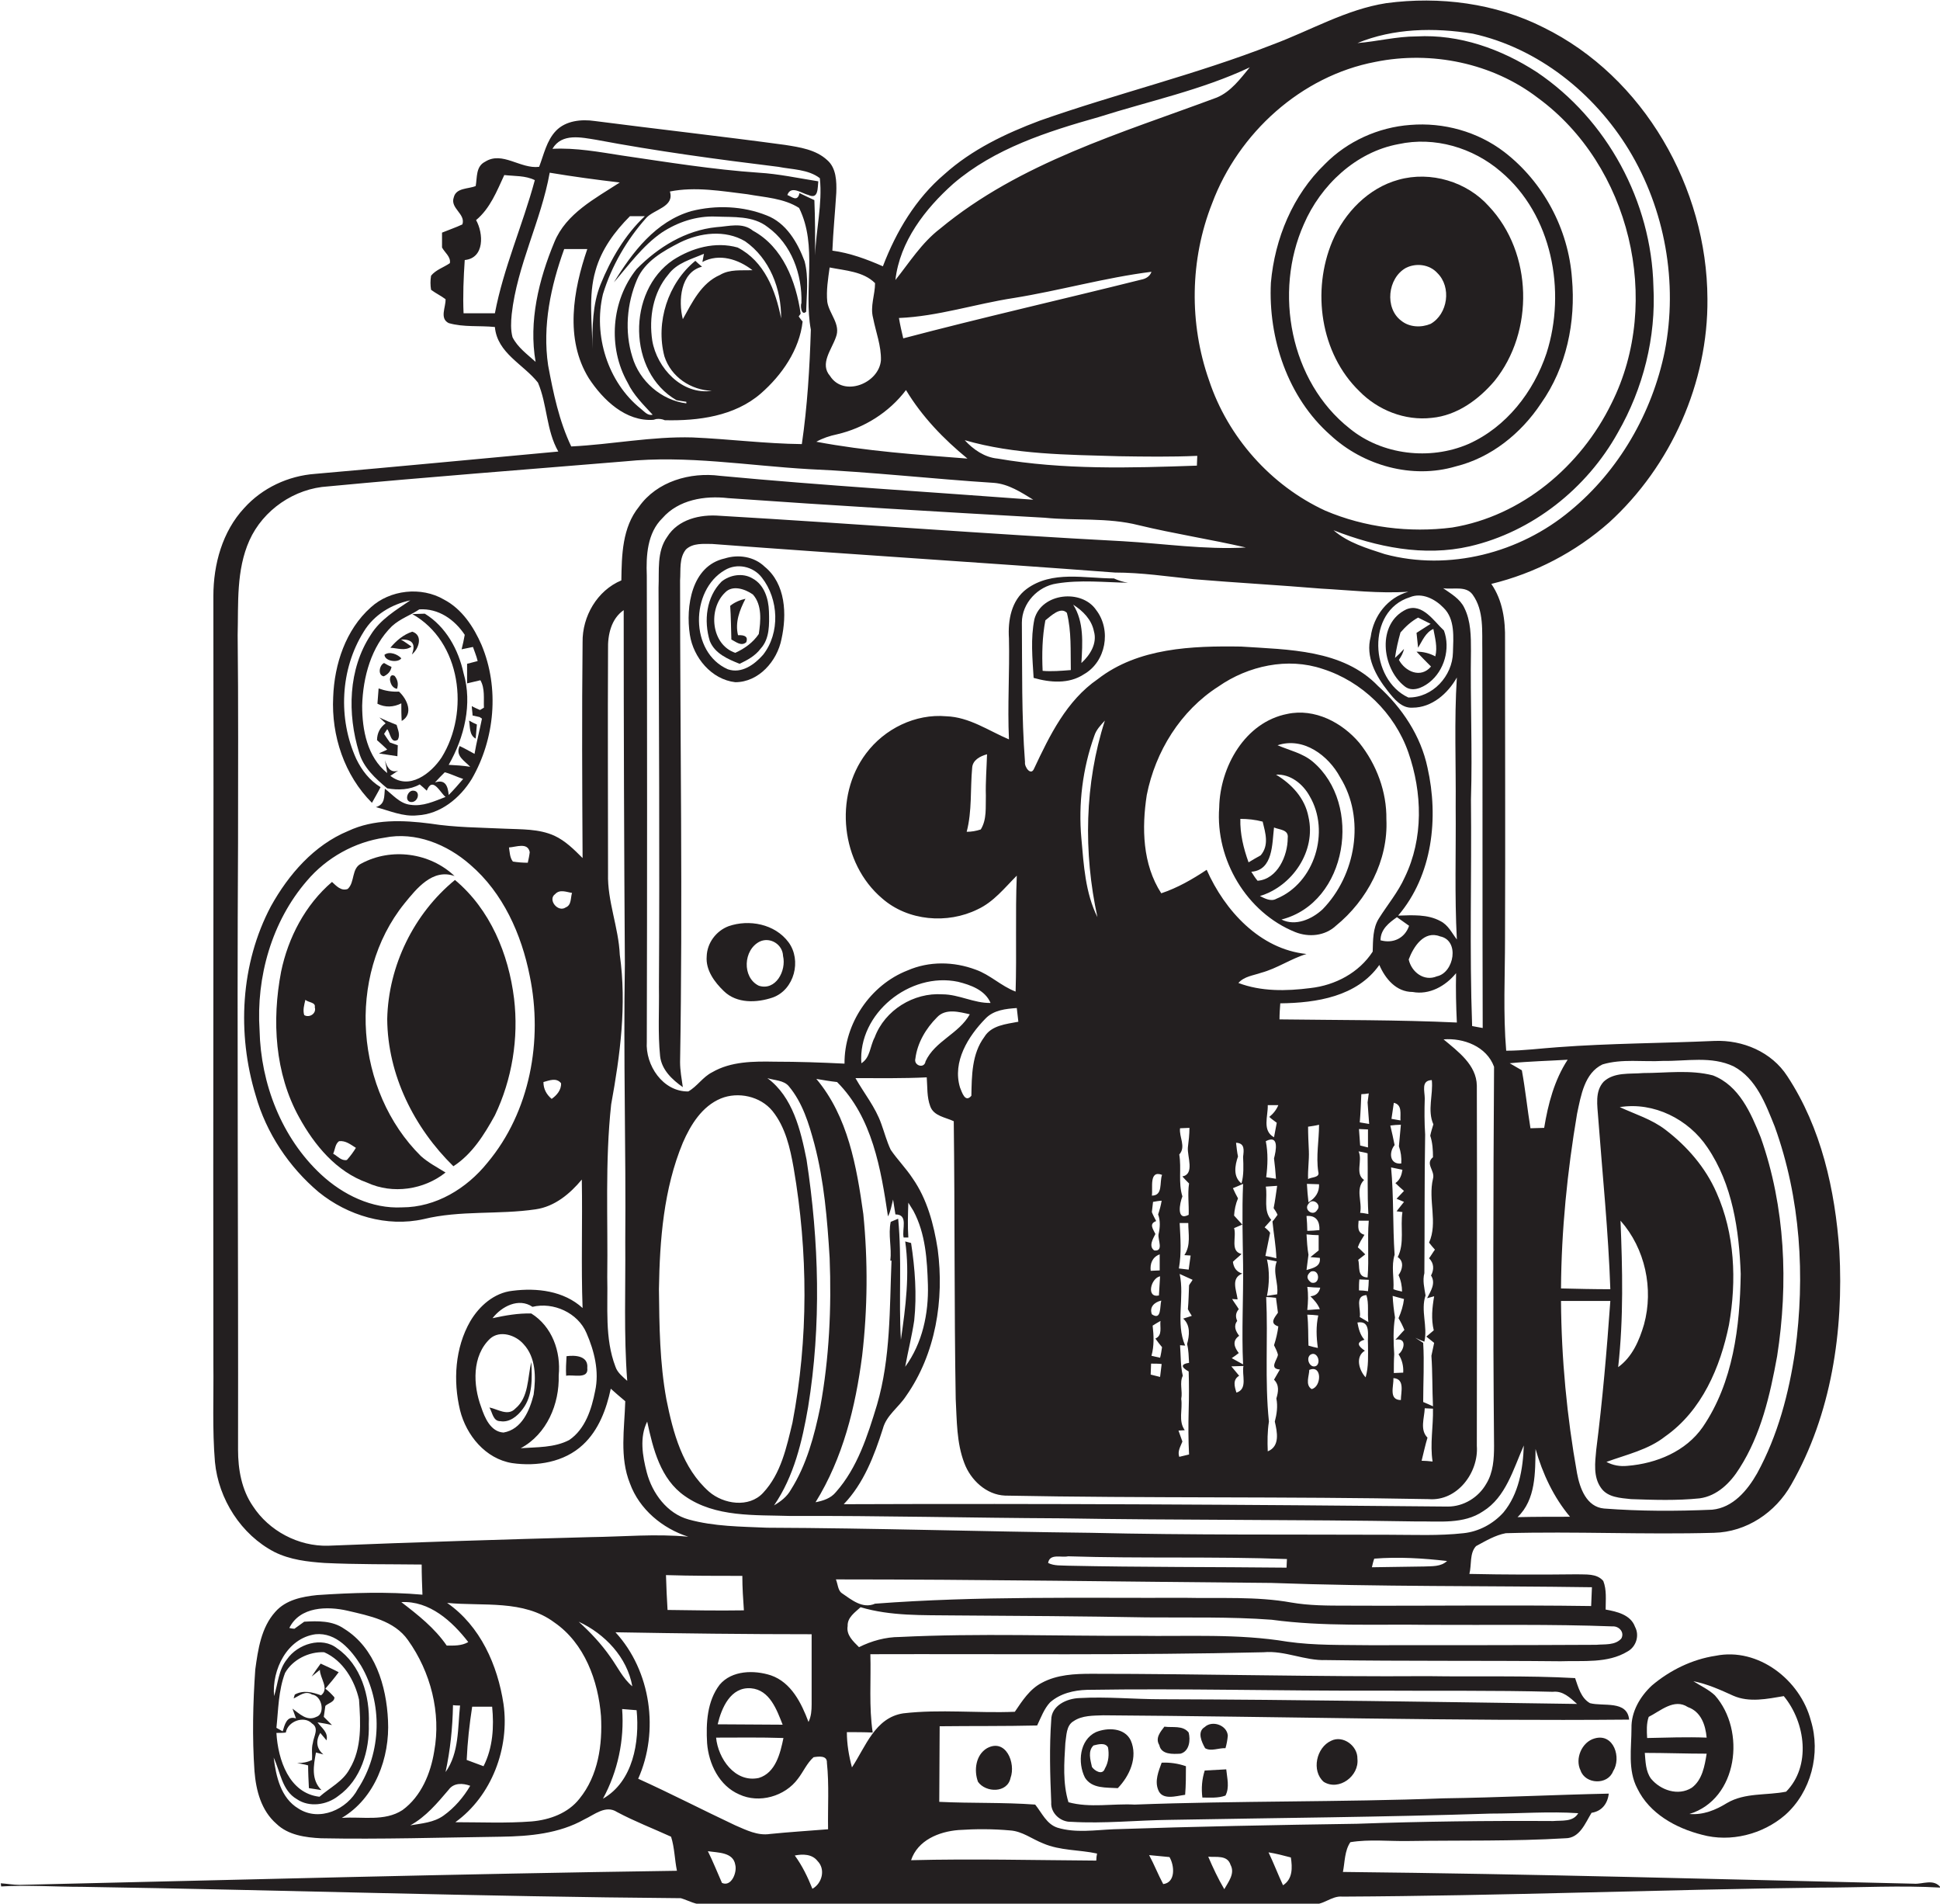 <?xml version="1.0" encoding="utf-8"?>
<!-- Generator: Adobe Illustrator 19.2.0, SVG Export Plug-In . SVG Version: 6.00 Build 0)  -->
<svg version="1.1" id="Layer_1" xmlns="http://www.w3.org/2000/svg" xmlns:xlink="http://www.w3.org/1999/xlink" x="0px" y="0px"
	 viewBox="0 0 495.5 486.1" style="enable-background:new 0 0 495.5 486.1;" xml:space="preserve">
<style type="text/css">
	.st0{fill:#231F20;}
</style>
<g>
	<path class="st0" d="M488.8,481c-48.6-1.1-97.2-2.5-145.8-3c0.5-2.5,0.4-5.4,1.9-7.6c4.9-0.8,9.9-0.2,14.9-0.3
		c13.3-0.2,26.7,0.1,40-0.7c3.7,0,5.1-3.9,6.7-6.5c2.6-0.4,4.1-2.3,4.4-4.9c-14,0.3-28,1-42.1,1.2c-26.3,1-52.7,0.6-79,1.6
		c-5.6-0.3-11.4,0.9-16.9-0.6c-1.5-4.9-1.1-10.1-0.8-15.1c0.3-1.9,0.2-4.5,2.1-5.6c2.2-1.5,5-1.4,7.6-1.5
		c44.8,0.3,89.5,1.5,134.3,1.1c-0.5-5-6.6-3.3-10-4.2c-2.3-1.3-3-4.1-3.8-6.4c-12.5-0.7-25.1-0.3-37.6-0.5
		c-28.6,0.2-57.3-0.6-85.9-0.6c-4.3,0-8.8,0.2-12.7,2.3c-3.1,1.6-5,4.6-6.9,7.4c-9.5,0.4-19-0.7-28.5,0.4
		c-7.2,1.1-9.6,8.5-13.1,13.8c-0.8-3-1.3-6-1.3-9c2.2,0,4.4,0,6.6,0.1c-1-6.6-0.4-13.4-0.6-20c33.5-0.1,66.9,0.3,100.4-0.5
		c5.5-0.5,10.5,2.2,16,2c20,0.3,39.9,0.1,59.9,0.3c5.7-0.2,12,0.6,17.1-2.5c2.2-1.2,3.1-4.1,1.9-6.3c-1.1-3.1-4.7-3.9-7.5-4.4
		c0-2.5,0.3-5-0.6-7.3c-1.7-2-4.5-1.6-6.8-1.7c-9.1,0.1-18.3,0.1-27.4-0.1c0.6-2.3,0-5.3,1.7-7.1c2.4-1.3,4.9-2.8,7.6-3.3
		c17.7-0.5,35.5,0.4,53.2-0.1c8.3-0.2,15.7-5.2,19.7-12.3c10.3-18,13.4-39.3,12.3-59.7c-1.1-15.5-4.6-31.4-13.3-44.6
		c-4-6.2-11.4-9.3-18.6-9c-13.4,0.6-26.7,0.6-40,1.6c-4.4,0.3-8.8,0.9-13.2,0.9c-0.8-9.5-0.3-19.1-0.3-28.6c0.1-25.5,0-50.9,0-76.4
		c0.1-4.9-0.6-10-3.5-14.2c11.1-2.7,21.5-8.1,30.1-15.7c15.8-14.4,25.3-35.7,25.1-57.1C436,48,419.9,19.6,394.2,7
		c-12.3-6.2-26.5-8-40.1-6.2c-10.3,1.6-19.4,7-29.1,10.6c-19.4,7.6-39.8,12.5-59.4,19.4c-8.8,3.3-17.4,7.4-24.4,13.7
		c-7.3,6.2-12.3,14.6-15.7,23.5c-4.1-1.8-8.4-3.4-12.9-4c0.2-4.9,0.7-9.9,1-14.8c0.1-2.9,0-6.3-2.3-8.3c-2.9-2.7-7-3.3-10.8-3.9
		c-16.2-2.2-32.4-4-48.6-6.1c-3.4-0.5-7.4-0.1-9.9,2.5c-2.4,2.5-3.1,6.1-4.3,9.2c-4.8,0.6-9.4-4.1-13.8-1.3c-2.4,1.2-2,4-2.4,6.2
		c-1.9,0.8-5,0.4-5.6,2.9c-1,2.8,3.1,4.2,2.2,6.9c-1.7,0.8-3.5,1.4-5.2,2.1c0,1.3,0,2.6,0,3.8c0.7,1.3,2.3,2.4,2,4
		c-1.6,1.1-3.6,1.7-4.8,3.2c-0.2,1.2-0.2,2.4,0,3.6c1.2,0.9,2.5,1.5,3.7,2.4c0.1,2-1.6,4.9,0.8,6.1c3.8,1.1,7.9,0.6,11.8,1
		c0.6,6.7,7.3,9.5,11,14.2c2.4,5.6,2.1,12.2,5.2,17.6c-20.7,1.9-41.4,3.9-62.1,5.7c-6.9,0.5-13.5,3.6-18.1,8.7
		c-5.6,6-7.9,14.4-7.9,22.5c0.1,65.3-0.1,130.7,0,196.1c0.1,8.3-0.3,16.7,0.4,25c0.9,9.5,6.7,18.6,15.2,23c4,2,8.5,2.5,12.8,2.8
		c8.3,0.4,16.5,0.3,24.8,0.4c0,2.6,0.1,5.1,0.2,7.7c-9-0.8-18-0.5-26.9,0.1c-3.8,0.4-8,1.2-10.7,4.3c-3.6,4-4.4,9.6-5.1,14.7
		c-0.6,8.6-0.8,17.3-0.2,26c0.4,4.9,1.7,10,5.6,13.4c3,2.9,7.4,3.5,11.4,3.7c15.3,0.3,30.7-0.2,46-0.4c7.3-0.1,14.8-0.8,21.2-4.4
		c2.6-1.2,5.5-3.8,8.4-1.9c4.5,2.4,9.2,4.2,13.8,6.3c0.9,2.8,0.9,5.8,1.5,8.7C116.9,478.5,61,480,5,481.3c-1.6,0-3.2-0.3-4.8-0.4
		c0,0.2,0.1,0.6,0.1,0.8c6.9-0.4,13.7,0.1,20.6,0.1c51,0.8,102,2.5,153,2.9c2,0.6,3.9,1.8,6.1,1.6c51.7-0.2,103.4,0.1,155-0.1
		c2.9,0.5,5-2.2,7.9-1.9c40.7-0.2,81.3-1.8,122-2.3c10.3,0,20.5-0.6,30.8,0C493.9,479.6,491,481.2,488.8,481z M411.9,415.3
		c1.6-0.1,3.1,1.5,2.2,3.1c-1.6,1.8-4.3,1.4-6.4,1.6c-19.3,0.1-38.6,0.1-57.9,0.1c-7-0.1-14,0.1-21-0.9c-12.6-2.1-25.4-1.3-38.1-1.5
		c-20.3,0.1-40.6-0.7-60.9,0.3c-3.6,0-7.2,1-10.4,2.6c-1.5-1.5-3.3-3.1-2.9-5.4c-0.1-2.2,1.9-3.5,3.3-4.8c7.7,2.3,15.9,2,24,2.1
		c16.3,0.1,32.7,0.2,49,0.5c10.7,0.1,21.3-0.2,32,0.6c13.3,1.8,26.7,1.1,40,1.3C380.5,415,396.2,414.7,411.9,415.3z M387.6,387.4
		c4.7-4.5,4.5-11.4,4.6-17.4c1.8,6.3,4.6,12.3,8.8,17.3C396.5,387.3,392,387.3,387.6,387.4z M409.3,271.8c5-1.5,10.3-0.6,15.5-0.9
		c6,0.1,12.3-1.3,18,1.4c5.8,3.1,8.2,9.7,10.5,15.4c6.6,18.3,7.8,38.2,5.2,57.3c-1.6,10.8-4.4,21.5-9.7,31.2
		c-2.5,4.4-6.2,8.8-11.5,9.3c-9.2,0.4-18.4,0.4-27.6-0.3c-4.5-0.4-6.2-5.2-6.9-9c-2.6-14.5-4-29.3-4.1-44c4.2,0,8.4,0,12.6,0
		c-0.9,12.7-2,25.4-3.6,38c-0.3,3.2-0.8,6.9,1.2,9.7c1.7,2.5,5,2.6,7.7,2.9c5.8,0.2,11.7,0.4,17.5-0.2c4.5-0.6,7.9-4,10.2-7.7
		c5.5-8.6,7.8-18.7,9.6-28.6c2.9-18.6,2.1-38.1-4.2-55.9c-2.5-6.2-5.5-13.2-12.2-15.8c-5.8-1.5-11.9-0.6-17.8-0.6
		c-3.4,0.3-7.4-0.3-10.1,2.2c-2.3,2.5-1.6,6.1-1.4,9.2c1.1,14.6,2.6,29.2,3.1,43.8c-4.2,0-8.4-0.1-12.6-0.2
		c0.1-14.9,1.6-29.8,4.1-44.6C403.8,279.7,404.7,274,409.3,271.8z M413.9,311.7c6.3,7.1,8.5,17.4,6,26.5c-1.2,4.1-3,8.3-6.6,10.9
		C414.7,336.6,414.4,324.1,413.9,311.7z M425.3,366.8c9.4-6.6,14.1-17.7,16.3-28.5c2-11.3,1.5-23.3-3.2-33.8
		c-2.8-6.4-7.5-11.8-13-16c-3.5-2.7-7.8-4-11.7-5.8c8.7-1.4,17.6,3.1,22.4,10.3c6.4,9.4,8.1,21.1,8.5,32.3
		c-0.2,13.4-1.9,27.7-9.7,39.1c-4.3,6.2-11.8,9.3-19.2,9.9c-1.9,0.2-3.7-0.1-5.4-1C415.5,371.4,421,370.2,425.3,366.8z M400.4,270.6
		c-3.4,5.2-5,11.3-6,17.4c-1.2,0-2.4,0.1-3.5,0.1c-0.8-4.9-1.3-9.9-2.2-14.8c-1-0.6-2.1-1.2-3.1-1.8
		C390.6,271,395.5,270.9,400.4,270.6z M389.2,369.1c-0.2,6-1.3,12.4-5.2,17.1c-2.6,2.9-6.3,4.9-10.2,5.3c-6.3,0.7-12.6,0.4-18.9,0.4
		c-25.4-0.1-50.9,0.1-76.3-0.5c-27.6-0.3-55.1-1.2-82.7-1.3c-6.7-0.3-13.5-0.3-20-2.1c-5.5-1.5-9.3-6.7-10.7-12
		c-1.1-4.2-1.9-9,0.1-13c1.5,7,3.4,14.7,9.6,19c7.8,5.5,17.9,4.8,27,5.1c23-0.1,46,0.5,69,0.6c30.3,0.5,60.6,0.3,90.9,0.8
		c5.7-0.1,12,0.8,17-2.6C384.6,382.3,386.5,375.2,389.2,369.1z M369.6,398.6c-1.6,1.5-3.8,1.3-5.8,1.4c-4.5,0.1-8.9,0.1-13.4,0.2
		c0.1-0.5,0.4-1.7,0.6-2.2C357.2,397.5,363.5,397.9,369.6,398.6z M328.7,398.1c0,0.5-0.1,1.6-0.1,2.2c-18.6-0.2-37.2-0.1-55.8-0.5
		c-1.7-0.1-3.5,0.1-5.1-0.7c0.4-2.5,3.4-1.3,5.1-1.7C291.5,398,310.1,397.4,328.7,398.1z M190,411.2c-6.5,0.1-13,0-19.5-0.1
		c-0.2-3-0.3-5.9-0.4-8.9c6.5,0.2,13,0.2,19.5,0.2C189.6,405.4,189.8,408.3,190,411.2z M285.8,116.5c6.7,0.1,13.3,0.2,20-0.1
		c0,0.6-0.1,1.9-0.1,2.5c-17,0.6-34.1,1.1-50.9-1.8c-3.3-0.3-6.2-2.3-8.4-4.7C259.2,116.1,272.6,116.1,285.8,116.5z M230.7,86.4
		c-0.4-1.7-0.8-3.4-1.1-5.2c9.9-0.4,19.5-3.6,29.3-5.1c11.8-1.9,23.3-5.2,35.2-6.7c-0.4,1.2-1.5,1.8-2.6,2
		C271.1,76.5,250.8,81.1,230.7,86.4z M290.8,134.1c9.1,2.2,18.3,3.6,27.4,5.7c-10.5,0.6-21-1-31.4-1.6c-34.4-1.8-68.7-4.5-103-6.5
		c-5-0.4-10.6,0.9-13.4,5.4c-2.7,3.8-2,8.6-2.2,13c0.1,34,0.3,68,0.1,102c0.1,5.8-0.3,11.7,0.3,17.6c0.4,3.5,3.1,6,5.8,7.9
		c-0.3-2.1-0.7-4.3-0.7-6.4c0.7-41,0-82,0-123c0.2-2.6-0.3-5.7,1.5-7.9c1.8-1.7,4.5-1.4,6.7-1.4c34.3,2.6,68.6,4.7,102.9,7.3
		c6.7,0,13.4,1,20.1,1.7c10.8,0.9,21.7,1.5,32.5,2.4c7.4,0.4,14.8,1.3,22.3,0.8c-5.3,1.5-8.9,6.2-9.6,11.5c-1.4,5.1,1.3,10,4.4,13.9
		c1.6,2,3.5,4.4,6.3,4.2c4.9,0,9-3.6,11.3-7.7c-0.7,11-0.2,22.1-0.3,33.1c0.1,11.3-0.3,22.5,0.3,33.8c-1.3-1.7-2.2-3.7-4.2-4.7
		c-3.3-1.8-7.2-1.5-10.8-1.4c8.8-10.3,10.4-25,7.5-37.8c-1.7-8.1-6.5-15.3-12.6-20.8c-9-9.4-23-9.3-35-10.1
		c-12.5-0.2-26.3,0.3-36.6,8.3c-8,5.5-12.3,14.4-16.3,22.9c-0.8,1.9-2.5-0.5-2.3-1.7c-0.9-11.8-0.7-23.7-0.8-35.6
		c0-5,4.1-9.3,8.9-10c6-1,12.2-0.3,18.2-0.2c-1.3-0.2-2.5-0.6-3.6-1.1c-7.4,0-15.8-2.1-22.3,2.7c-3.9,2.9-4.8,8-4.5,12.6
		c0.2,8.6-0.4,17.2,0,25.8c-5.2-2.2-10.1-5.7-16-5.9c-7.9-0.7-15.8,3.2-20.5,9.5c-8.3,11-6.4,28.1,4.1,37c6.6,5.8,16.7,6.6,24.4,2.8
		c4.1-1.9,6.9-5.5,10-8.6c-0.4,9.8,0,19.7-0.3,29.6c-3.7-1.4-6.5-4.3-10.2-5.6c-5.6-2.1-11.9-2.2-17.4,0.2
		c-9.5,3.7-16.2,13.6-16.1,23.8c-5.9-0.3-11.9-0.5-17.8-0.5c-5.4-0.1-11.2-0.1-16,2.7c-2.4,1.2-3.8,3.6-6.1,4.9
		c-6.5,0.1-11-6.7-10.6-12.7c0.1-39.7,0.1-79.3,0-119c-0.2-5.1,0.1-10.9,4-14.7c4.1-4.7,10.8-5.8,16.8-5.1c26.9,1.9,53.9,3.5,80.8,5
		C274.7,133,282.9,132.1,290.8,134.1z M378.7,262.5c-0.7-0.1-2.1-0.4-2.7-0.5c-0.7-19.3-0.1-38.6-0.3-57.8c0.4-12.7-0.2-25.3,0-38
		c0-3.7,0-7.6-1.7-11c-1.1-2.3-3.4-3.6-5.4-5c2.5,0.4,5.8-0.7,7.5,1.6c3,4.1,2.4,9.5,2.5,14.3C378.7,198.2,378.6,230.4,378.7,262.5z
		 M365.5,325.7c1.3,2-0.1,4-1,5.8l1.8-0.5c-0.5,2.9-0.8,5.8-0.1,8.7c-0.5,0.4-1.4,1.2-1.9,1.6c0.5,0.4,1.5,1.2,2,1.6
		c-0.2,0.8-0.5,2.5-0.7,3.3c0.3,4.3,0.2,8.6,0.4,12.9c-0.6-0.3-1.8-0.8-2.5-1.1c0-5,0.3-10.1,0-15.1c-0.5-0.3-1.5-1-2-1.3
		c0.6,0.3,1.7,0.8,2.3,1c0.9-3.9-1-8,0.3-11.8c-0.3-1.9-0.8-3.8-0.3-5.7c0.1-11.8,0-23.6,0.2-35.4c-0.2-3.1-0.2-6.2-0.1-9.2
		c0-1.9-1-4.6,1.8-4.7c0.4,3.7-1.2,7.7,0.4,11.3c-0.3,1-0.6,1.9-0.8,2.9c0.6,1.8,0.7,3.7,0.7,5.5c-2.1,1.7,0.6,3.4,0,5.5
		c-1.3,5.4,1.3,11.2-1,16.3c0.4,0.5,1.1,1.4,1.5,1.8c-0.4,0.5-1.1,1.7-1.5,2.2C366.3,322.6,366.3,324.2,365.5,325.7z M365.9,373.2
		c-0.7-0.1-2.1-0.2-2.8-0.2c0.5-2,0.9-3.9,1.5-5.9c-2-2-0.8-5-0.7-7.5c0.5,0,1.6,0.1,2.1,0.1C366.1,364.3,365.2,368.7,365.9,373.2z
		 M326.8,260.3c0-1.4,0.1-2.8,0.2-4.1c9.2-0.1,19.6-1.7,25.3-9.8c1.5,3.5,4.3,6.9,8.5,6.9c4.3,0.8,8.4-1.5,11.1-4.8
		c-0.1,4.2,0,8.4,0.2,12.6C357,260.4,341.9,260.5,326.8,260.3z M357.2,345.8c0.9,1.4,1.3,3,1.2,4.7c-0.6,0-1.8,0.1-2.4,0.1
		c0-1.6,0-3.2,0.1-4.8c-0.2-3.1-0.3-6.3,0.2-9.4c-0.3-1.8-0.5-3.7-0.6-5.5c0.7,0.2,2.1,0.6,2.9,0.8c-0.2,1.7-0.7,3.3-1.4,4.9
		c0.6,1,1.1,2,1.5,3c-0.8,0.8-1.5,1.7-2.3,2.5C359.5,341.5,358.6,344.8,357.2,345.8z M355.9,351.9c3,0.2,1.9,3.6,1.9,5.6
		C354.6,357.5,356,353.9,355.9,351.9z M358.6,306.9c-0.5,0.6-1.4,1.8-1.9,2.4l1.5,0.2c-0.6,3.8,0.6,7.9-1.2,11.5
		c1.7,1.1,1.2,3.2,0.2,4.6c0.6,1.3,0.9,2.8,0.9,4.2c-0.8-0.2-1.5-0.3-2.2-0.6c0.2-2.9-0.6-5.9,0.3-8.8c-0.5-7.4-0.2-14.9-0.9-22.3
		c1,0.2,1.9,0.4,2.9,0.6c-0.2,1.3-0.6,2.6-1.8,3.4c0.5,0.5,1.6,1.5,2.2,2c-0.5,0.5-1.4,1.5-1.9,2L358.6,306.9z M355.1,287.4
		c0.7-0.1,2-0.2,2.7-0.2c-0.2,1.8-0.3,3.7-0.5,5.5c0.5,1.4,0.7,2.9,0.6,4.4c-3,0.3-3.2-2.9-1.7-4.7
		C355.9,290.8,355.5,289.1,355.1,287.4z M357.7,286.1c-0.6-0.1-1.8-0.3-2.3-0.4c0.2-1.4,0.4-2.7,0.6-4.1
		C358.2,282.1,357.6,284.4,357.7,286.1z M349.4,343.3c0,2.8,0.2,5.6-0.6,8.4c-1.7-1.8-2.7-5.3-0.2-6.8c-1.6-1.1-2.4-2.1-0.1-2.8
		c-1.1-1.2-1.5-2.8-1.8-4.4C350.3,337.1,349.2,341.1,349.4,343.3z M347,311.7c0.6,0,1.9,0,2.6,0c-0.4,4.8,0.1,9.7-0.3,14.5
		c-2.8-0.1-1.9-2.8-2.4-4.5c0.4-0.3,1.3-1,1.8-1.4c-0.5-0.5-1.4-1.4-1.9-1.8c0.4-1.2,1.1-2.2,1.7-3.2
		C346.6,314.8,346.9,313.2,347,311.7z M349.7,287c-0.6-0.1-1.8-0.3-2.4-0.4c0.2-2.4,0.3-4.8,0.4-7.2c0.5,0,1.4-0.1,1.9-0.2
		c-0.1,0.8-0.2,1.5-0.3,2.3C349.4,283.4,349.6,285.2,349.7,287z M349.4,288.4c0,1.5,0,3,0,4.6c-0.5-0.1-1.5-0.4-2-0.5
		c-0.1-1.4-0.2-2.8-0.3-4.2C347.7,288.3,348.8,288.4,349.4,288.4z M349.3,294.5c0.1,5.2-0.1,10.3,0.2,15.5c-0.5-0.1-1.6-0.3-2.1-0.3
		c0.6-2.8-1.3-6.1,1-8.4c-2.4-1.6-0.3-4.9-1.4-7.3C347.5,294.1,348.7,294.3,349.3,294.5z M347.3,336.3c0.4-2-1.4-5.4,1.7-5.6
		c0.7,2.2,0.2,4.6,0.5,6.9C348.8,337.2,348,336.7,347.3,336.3z M349.4,329.7c-0.6-0.1-1.7-0.2-2.3-0.2c0-1,0-1.9,0.1-2.8
		c0.6,0,1.8,0.1,2.4,0.1C349.6,327.5,349.5,329,349.4,329.7z M337.1,334.3c-0.8,0-2.4,0.2-3.2,0.2c0.2-2,0.3-3.9,0-5.9
		c0.8,0.1,2.5,0.2,3.3,0.2c-0.3,1.4-1.2,2.1-2.5,2.2C335.7,332,336.6,333,337.1,334.3z M333.7,315.2c0.8,0.1,2.3,0.2,3.1,0.2
		c0,1.3,0,2.6,0,3.9c-0.5,0.4-1.6,1.3-2.1,1.7l2.4,0.2c0.3,2.2-1.7,2.6-3.4,3.1c0.1-1,0.4-2.9,0.5-3.9
		C333.9,318.7,333.8,316.9,333.7,315.2z M334.3,293.9c-0.1-2.1-0.2-4.2-0.2-6.2c0.7-0.1,2.1-0.3,2.8-0.5c0,4-0.8,8-0.2,12
		c0.5,1.6-1.8,1.3-2.6,1.9C334,298.6,334.4,296.3,334.3,293.9z M336.9,302.4c0.1,2-0.9,3.5-2.7,4.6c-0.2-1.6-0.3-3.1-0.4-4.7
		C334.6,302.3,336.2,302.4,336.9,302.4z M336.4,309c-1,1.7-3.5-0.1-2.2-1.6C335.2,305.7,337.7,307.6,336.4,309z M337,314.1
		c-0.8,0.1-2.3,0.2-3.1,0.2c0-1-0.1-2.8-0.2-3.8C336.2,310.3,337.1,311.9,337,314.1z M334.9,327.5c-1.2-0.9-1.3-1.8-0.1-2.8
		C337.2,323.9,337.3,328.2,334.9,327.5z M336.6,344.2c-0.6-0.1-1.8-0.4-2.4-0.6c-0.1-2.6,0-5.3-0.3-7.9c0.7,0,2.1,0.1,2.8,0.2
		C336.1,338.6,336.2,341.4,336.6,344.2z M336.3,348.7c-1.5,1-2.9-1.6-1.7-2.7C336.2,344.8,337.5,347.6,336.3,348.7z M334.4,349.8
		c3.4-1.4,3.1,4.4,0.6,4.9C333.3,353.6,334.4,351.3,334.4,349.8z M326,357.1c0.4,2,0.1,4-0.4,5.9c0.6,2.6,1.4,6.3-1.8,7.6
		c-0.1-2.5-0.1-5.1,0.3-7.6c-1.1-10.6-0.2-21.2-0.7-31.8c0.6,0,1.9,0.1,2.5,0.2c0.2,1.2,0.3,2.5,0.5,3.8c-0.8,1.2-2.3,2.7,0.1,3.5
		c-0.2,1.6-0.6,3.3-1.1,4.8c0.4,0.8,0.8,1.6,1,2.4c-0.1,1.3-2.4,3.6,0.5,3.8c-0.5,0.9-1,1.7-1.5,2.6
		C326.8,353.7,326.5,355.4,326,357.1z M323,313.4c0.4-0.5,1.3-1.4,1.7-1.9c-2.1-2.3-0.9-5.7-1.4-8.5c1-0.1,2-0.1,2.9-0.2
		c-0.3,1.9-0.5,3.8-0.9,5.7c0.3,0.4,0.8,1.2,1,1.7c-0.3,0.4-0.9,1.3-1.3,1.7c0.3,3.1,0.9,6.2,1,9.4c-0.7-0.2-2.1-0.5-2.8-0.6
		c0.4-2,0.8-4,1.2-5.9C324.2,314.4,323.4,313.7,323,313.4z M315.8,355.6c-0.5-1.6-1-3.3,0.7-4.3c-0.5-0.6-1.5-1.8-2-2.4
		c0.8,0,2.3-0.1,3.1-0.1C317.1,351,318.8,354.7,315.8,355.6z M316.5,341.1c-0.9-1.2-1.5-2.5-0.5-3.8c-0.5-1.1-0.4-2.1,0.4-3
		c-0.4-0.7-1.3-1.9-1.7-2.6l1.4,0.1c-0.3-2.4-1.8-5.4,1.2-6.6c-1.4-0.4-2.2-1.4-2.4-3c0.7-0.7,1.5-1.3,2.2-2c-3-0.7-1.2-4.4-1.9-6.6
		c0.5-0.2,1.6-0.7,2.1-0.9c-0.7-0.8-1.4-1.5-2.1-2.3c0.1-1.5,0.4-3,1-4.4c-0.5-0.9-0.9-1.7-1.3-2.6c0.7-0.3,2-0.8,2.6-1.1
		c-0.3,6.9-0.1,13.8,0,20.6c0.1,8.5-0.4,17,0,25.5c-0.7-0.4-2.2-1.2-2.9-1.6c0.5-0.3,1.4-1,1.8-1.3
		C315.3,344.1,314.6,342.4,316.5,341.1z M315.7,291.8c2.3,0.1,2,1.9,1.8,3.6c0.1,2.3,0.2,4.6-0.4,6.8c-2.2-1.7-1.7-4.6-0.9-6.9
		C316,294.5,315.8,292.7,315.7,291.8z M316.3,251c1.5-1.7,3.8-1.9,5.8-2.6c4.1-1.1,7.6-3.6,11.6-4.8c-11.9-1.2-20.9-11.1-25.5-21.5
		c-3.6,2.4-7.4,4.6-11.6,6c-4.8-7.4-5-16.7-3.7-25.1c2.2-11.1,8.6-21.5,18.3-27.7c7.6-5.3,17.7-7.5,26.6-4.5
		c10.1,3.2,18.4,11.3,21.9,21.3c3.6,10.3,3.9,22-0.9,31.9c-1.7,3.8-4.4,7-6.6,10.5c-1.6,2.5-1.5,5.6-1.6,8.5
		c-3.5,5.4-9.6,8.6-15.9,9.3C328.5,253.1,322.1,253.2,316.3,251z M303.4,334.3c0.2,0.4,0.7,1.3,1,1.7c-0.5,0.2-1.6,0.5-2.2,0.7
		c1.9,1.7,1.6,4.3,1,6.5c0.4,1.6,0.4,3.2,0.5,4.8c-2.1,0.3-2.1,1.1-0.1,2.2c0.1,3.3,0.1,6.6,0,9.9c-0.1,3.8-0.1,7.5,0.1,11.3
		c-0.8,0.2-1.7,0.4-2.5,0.6c-0.5-1.4,0.3-2.6,0.8-3.9c-0.3-0.9-0.7-1.9-1-2.8l1.6-0.1c-1.7-2.4-0.5-5.3-0.9-8c0.4-2-0.5-4.1,0.4-5.9
		c-0.6-2.5-0.5-5.2-0.7-7.8l1.3,0.1c-2.5-5.8-0.1-12.3-1.4-18.3c1.1,0.5,2.2,1,3.3,1.5c-0.2,0.4-0.7,1-0.9,1.4
		C303.6,330.2,303.6,332.2,303.4,334.3z M301.4,288.1c0.6,0,1.8-0.1,2.4-0.1c0,1.7-0.2,3.3-0.4,5c-0.2,2.3,1.8,6.8-1.4,7.4
		c0.4,0.5,1.3,1.4,1.7,1.8c-0.4,2.7,0,5.3-0.1,8c-3.2,1.7-2.3-3-1.6-4.7c-1.1-3.5-0.2-7.1-0.8-10.7
		C303,292.8,301.1,290.3,301.4,288.1z M301.3,312.3c0.5,0,1.6,0,2.2,0c0,2.7,0.7,5.7-1,8.2l1.6,0.1c-0.1,0.9-0.4,2.7-0.5,3.6
		c-0.6-0.1-1.9-0.2-2.5-0.3C301.8,320,301.5,316.1,301.3,312.3z M295.3,311.8c-0.3-0.6-0.9-1.7-1.1-2.3c0.1-0.9,0.2-1.7,0.3-2.6
		c0.5-0.1,1.7-0.3,2.2-0.3c-0.2,1.2-0.5,2.3-0.9,3.5c0.6,1.6,0.5,3.4,0.1,5.1c-0.2,1.4,1.4,4.4-1.1,4.1c-1.5-1.1-0.3-3,0.3-4.2
		C294.5,313.8,293.4,312.5,295.3,311.8z M296.6,332.1c-0.4,1.5,0.1,5.2-2.4,3.5C293.5,333.7,294.9,332.5,296.6,332.1z M296.3,325.9
		c-0.1,1.6-0.2,3.3-0.3,4.9C292.7,331.5,293.9,326.4,296.3,325.9z M294.4,338.5c0.6-0.4,1.3-0.8,2-1.2c-0.2,1.5,0.6,3.7-1.3,4.5
		c0.5,0.7,1.1,1.5,1.7,2.2c-0.1,0.7-0.3,2-0.5,2.7c-0.7-0.2-1.5-0.3-2.2-0.5C294.8,343.7,294.7,341.1,294.4,338.5z M296.2,320.3
		c0,1.4,0,2.7,0,4.1c-0.6,0-1.7,0.1-2.3,0.1C293.7,322.7,294.3,321,296.2,320.3z M294,348.2c0.7,0,2.1,0,2.7,0.1
		c-0.1,1.1-0.3,2.2-0.4,3.3c-0.8-0.2-1.6-0.4-2.4-0.6C293.9,350.3,294,348.9,294,348.2z M294.2,305.3c0.3-1.9-0.8-6.6,2.6-5.3
		C296.1,301.9,297.1,305.3,294.2,305.3z M352.6,240.1c0-2.8,2.2-4.5,4.2-5.9c1,0.7,2.1,1.5,3.1,2.2
		C358.8,239.6,355.8,241,352.6,240.1z M367.8,239.1c5.1,1,3.6,9.3-0.8,10.2c-3.3,1.4-6.5-1.1-7.2-4.3
		C361,241.8,363.7,237.5,367.8,239.1z M326.1,286.7c-0.2,0.9-0.5,2.8-0.7,3.7c-3.1-1.7-1.5-5.4-1.6-8.2c0.7,0,2,0,2.7,0
		c-0.5,1.2-1.3,2.2-2.3,3C324.8,285.8,325.5,286.2,326.1,286.7z M325.9,301c-0.6-0.1-1.9-0.3-2.5-0.4c0.4-3.1,0.5-6.2-0.1-9.2
		c3.5-1.8,2.6,2.5,2.1,4.4C325.6,297.5,325.8,299.3,325.9,301z M323.6,321.6c0.6,0.1,1.9,0.4,2.5,0.5c-1.1,2.8,0.5,5.5,0.1,8.4
		c-0.7,0.1-1.9,0.3-2.6,0.4C324.2,327.8,324.3,324.7,323.6,321.6z M368.7,155.2c3,2.9,2.5,7.6,2.4,11.4c-0.1,6-5.2,11.6-11.4,11.5
		c-9.8-4.5-10.8-22.1,0.4-25.6C363.2,151.2,366.6,153,368.7,155.2z M280.3,234.2c-3.1-6.2-3.5-13.3-4.1-20.1
		c-0.8-8.8,0.3-17.8,3.3-26.2c0.5-1.6,1.7-2.8,2.7-3.9C277,200.1,276.7,217.7,280.3,234.2z M233.8,270.3c0.5-4,2.7-7.7,5.5-10.5
		c2.2-2.4,5.7-1.4,8.4-0.8c-2.8,5-8.9,6.8-11.3,12C236.1,273,233.3,272.1,233.8,270.3z M223.4,264.9c-1.2,2.2-1.1,5.2-3.4,6.6
		c-0.9-12.7,12.4-23.4,24.7-20.8c3.2,0.8,6.9,2.1,8.3,5.4c-4.2,0.1-8.1-2.2-12.3-2.2C233.4,253.4,226,257.9,223.4,264.9z
		 M251.7,260.1c2.1-2.2,5.2-2.5,8-2.7c0.1,1.2,0.3,2.3,0.4,3.5c-3.1,0.6-6.9,0.9-8.7,3.9c-3.2,4.3-3.2,9.9-3.3,15
		c-1.6,1.9-2.4-0.9-2.9-2.1C243.2,271.1,247.3,264.6,251.7,260.1z M252.1,192.6c-0.1,3.5-0.4,7.1-0.3,10.6c-0.1,2.9,0.3,6-1.3,8.6
		c-1.2,0.4-2.4,0.6-3.6,0.6c1.4-5.3,0.9-10.9,1.4-16.3C248.4,194.1,250.3,193.1,252.1,192.6z M230.8,316h1.2c-0.2-3-0.1-5.9,0-8.9
		c0.4,0.7,0.9,1.4,1.3,2.1c3.1,5.8,3.5,12.5,3.7,18.9c0.2,7.3-1.4,14.9-5.8,20.9c0.7-3.9,1.7-7.8,2.3-11.8
		c0.7-6.6,0.2-13.3-0.8-19.8l-1.5-0.4c1.2,8.4,0.1,16.8-1.1,25.1c-0.6-10.3,0.3-20.7-0.7-30.9c-0.5,0.2-1.4,0.6-1.9,0.8
		c-0.7,3.3,0.3,6.6-0.1,9.9h0.3c-0.5,12.3-0.2,24.8-3.7,36.8c-2.4,7.9-5,16.1-10.5,22.3c-1.3,1.6-3.2,2.2-5.2,2.6
		c7-11.3,10.2-24.3,11.9-37.4c1.4-12,1.5-24.2,0.3-36.2c-1.7-12.1-3.9-24.9-12-34.5c1.8,0.3,3.5,0.6,5.3,0.8c9,9,11.2,22.2,13,34.3
		c0.7-1.3,0.9-2.8,1.3-4.3c0.2,1.3,0.4,2.5,0.6,3.8C232.1,310.1,230.3,313.9,230.8,316z M206.4,359.3c3.4-20.9,2.8-42.3-0.4-63.2
		c-1.5-7.5-3.5-16-10-20.8c1.8,0.6,4.2,0.5,5.5,2.1c3.5,4.2,5.1,9.5,6.5,14.7c2.5,9.5,3.3,19.3,3.9,29.1c0.5,12.7-0.1,25.6-2.4,38.1
		c-1.5,7.3-3.5,14.8-7.5,21.1c-1,1.8-2.6,3-4.3,4C202.8,377,204.9,368,206.4,359.3z M194.9,381.2c-3.6,3.9-10.1,2.9-13.8-0.3
		c-6.8-6-9.2-15.1-10.9-23.6c-1.7-9.3-1.8-18.7-1.9-28.1c0.2-12.6,1.2-25.6,6.1-37.4c2-4.6,4.9-9.3,9.7-11.3
		c4.4-1.8,10.1-0.6,13.2,3.2c3.3,4.1,4.5,9.4,5.4,14.5c3.7,21.5,3.8,43.7-0.3,65.1C200.9,369.5,199.5,376.3,194.9,381.2z
		 M381.6,272.4c-0.2,32.3-0.3,64.5,0,96.8c0,3.3-0.2,6.8-2,9.7c-2,3.5-5.8,5.8-9.8,5.8c-51.4-0.5-102.9-0.8-154.3-0.6
		c5.1-5.3,7.8-12.4,10-19.3c0.9-3.4,4-5.4,5.9-8.3c7.6-10.8,9.8-24.6,8.1-37.5c-1-6.4-2.7-12.8-6.4-18.1c-1.7-2.6-3.9-4.8-5.6-7.3
		c-1-2.1-1.6-4.4-2.4-6.6c-1.5-4.3-4.4-7.8-6.6-11.7c6,0,12.1,0.1,18.2-0.2c0.2,2.5,0,5,0.9,7.4c0.9,2.5,3.9,2.8,6,3.8
		c0.3,23.6,0.1,47.3,0.5,70.9c0.3,5.5,0.2,11.2,2.2,16.4c1.6,4.3,5.6,8.1,10.4,8.3c36,0.7,72.1,0.2,108.2,0.9
		c7.3,0.6,12.8-6.8,12.3-13.6c0-30.7,0.1-61.4,0-92c-0.1-5.3-4.8-8.7-8.5-11.8C373.8,265,379.7,267.2,381.6,272.4z M376.2,8.6
		c16.7,3.7,31,15.2,39.8,29.6c9.3,15.3,12.6,34,9.2,51.5c-3.2,15.7-11.7,30.5-24.1,40.7c-12.9,10.8-31,15.5-47.4,11.1
		c-4.6-1.5-9.4-2.9-13.1-6.1c11,4.3,23.1,6.8,34.8,4.1c16-3.7,29.9-14.8,37.8-29c6.5-11.3,9.8-24.4,9.1-37.4
		c-0.5-21.6-11.8-42.6-29.8-54.7c-9.1-5.9-19.8-9.7-30.7-9.1c-5.1,0-10.1,1.3-15.1,1.7C355.9,7.2,366.3,7,376.2,8.6z M351.3,15.8
		c14.3-2.9,29.9,0.3,41.5,9.2c23.5,17.2,31.9,51.9,18.8,78c-7.8,16-22.9,28.8-40.7,31.7c-10.9,1.4-22.3,0-32.4-4.3
		c-13.9-6.4-24.9-18.8-29.7-33.3c-5.1-14.5-4.9-30.8,0.8-45.2C316.3,34,332.3,19.4,351.3,15.8z M243.5,46.9c10.5-9,24-13.3,37.1-17
		c12.9-4.1,26.3-6.9,38.6-12.7c-2.4,2.9-4.8,6.2-8.4,7.7c-24.4,9.1-50.3,16.6-70.7,33.5c-4.7,3.6-7.8,8.6-11.4,13.1
		C229.8,61.7,236.3,53.3,243.5,46.9z M231.4,99.6c4.1,6.8,9.6,12.5,15.7,17.5c-12.9-1-25.9-1.9-38.6-4.3c1.6-0.9,3.4-1.5,5.3-1.9
		C220.7,109.3,227.1,105.3,231.4,99.6z M213.5,86.1c1.3-3.3-1.7-5.9-2.2-9c-0.3-2.9,0.2-5.9,0.6-8.8c4,0.8,8.6,1,11.6,4
		c0,3-1.3,5.9-0.5,8.9c0.7,3.6,2.1,7.1,2,10.8c-0.5,5.9-9.5,9.5-13,4C209.3,92.9,212.4,89.3,213.5,86.1z M152.3,35.7
		c15.4,2.9,31,5,46.5,6.9c3.5,0.7,7.6,0.6,10.6,2.9c0.7,6.6-1,13.1-1.2,19.7c0-4.7,0-9.4-0.2-14.1c-0.9-0.4-2.8-1.3-3.8-1.8
		c-0.5,2.4-2,0.9-3.1,0.5c0.9-2.6,3.7-0.4,5.4,0c2.6,1.2,2.3-1.9,2.5-3.5c-5.1-0.8-10.1-1.9-15.2-2.2c-11.7-0.8-23.4-2.7-35-4.4
		c-5.8-0.9-11.7-2-17.7-1.7C143.5,33.9,148.5,35.1,152.3,35.7z M151.3,89.1c0-6.7-1.1-13.5,0.8-20c1.5-5.4,4.9-10,8.8-13.9
		c1,0,2.8,0,3.8,0c-5.1,4.8-8.7,11-11.3,17.4C151.3,77.8,151.3,83.5,151.3,89.1z M126.4,80c-2.7,0-5.4,0-8,0
		c-0.2-4.5,0-9.1,0.3-13.6c5.1-0.5,4.8-6.8,2.9-10.2c3.6-3,5.3-7.4,7.2-11.5c2.6,0.3,5.4,0.1,7.8,1.3
		C133.5,57.5,128.6,68.4,126.4,80z M136.8,92.4c-2.1-1.9-4.6-3.7-5.9-6.3c-0.5-1.9-0.4-3.9-0.2-5.9c1.4-12.5,7.5-23.8,9.7-36.1
		c6,1,11.9,1.8,17.9,2.5c-6.3,4.1-13.7,7.9-16.7,15.2C137.6,71.4,135,82.1,136.8,92.4z M140,93.3c-1.5-10.1,0.7-20.3,4.1-29.7
		c2,0,3.9,0,5.9,0c-3.6,10.5-5.8,23,0.4,33c3.6,5.5,9.4,11.1,16.5,10.6l0.7-0.2c0.8-0.1,1.5,0,2.2,0.3c8.5,0.2,17.8-1,24.5-6.8
		c5.4-4.7,9.9-11.2,10.7-18.4c-0.3-0.3-0.8-1-1-1.3l0.5-0.7c-1.2-8.2-4.5-17-12.2-21.2c-2.7-2.2-6.1-1.1-9.3-0.9
		c-7.9,0.8-14.9,5.1-20.4,10.7c-6.5,8.1-7.4,20-2.3,29c1.5,3.2,4.1,5.7,6.4,8.2c-1.3,0.3-2.1-0.8-3-1.5c-8.5-6.8-12.2-18.8-9.7-29.3
		c2.2-7.2,6.1-13.9,11.1-19.5c2.1-2.2,7.2-2.8,6-6.7c6.5-1.3,13.2-0.1,19.8,0.7c4.4,0.8,9.3,1,13.2,3.5c4.8,9.7,1.1,20.8,3,31.1
		c-0.3,9.8-0.9,19.6-2.3,29.2c-9.3-0.1-18.6-1.3-27.9-1.7c-10.4-0.3-20.7,1.8-31,2.3C142.8,107.5,141.3,100.3,140,93.3z M177.6,66.6
		c-7,5.7-10.2,15.7-7.9,24.4c1.7,5.3,6.8,8.6,12.1,8.8c-7.6,1.1-14-5.8-15.2-12.8c-0.9-5.9,0.2-12.3,4.1-16.9c2.2-3,5.9-3.9,9.1-5.3
		c-0.1,0.5-0.3,1.5-0.4,2.1c4.3-2.3,9.2-0.7,12.8,2.1c-2.8,0.1-5.8-0.3-8.3,1.2c-4.8,2.1-7.1,7-9.5,11.3c-1.2-4.7-0.6-12,4.9-13.4
		C178.7,67.6,178.1,67.1,177.6,66.6z M188.4,63.2c-5.7-1.6-11.7,0.1-16.5,3.2c-11.8,8-11.6,28.6,0.9,35.8c0.6,0.1,1.9,0.3,2.5,0.4
		v0.4c-6.4-0.8-12-5.7-13.8-11.9c-2-6.4-1.4-13.6,1.2-19.7c2-4.7,6.7-7.3,11-9.5c5.1-2.5,11.5-3.3,16.6-0.3
		c6.3,4.4,9.3,12.2,9.2,19.7C198.1,74.1,195.2,66.7,188.4,63.2z M83.8,394.7c-7.6,0.2-15.1-3.8-19.2-10.1c-2.9-4.2-3.8-9.4-3.8-14.4
		c0.1-51.7-0.3-103.4,0-155.1c0-17.7,0.1-35.3-0.1-52.9c0.2-8.1-0.4-16.6,3-24.2c3.5-7.8,11.5-13.3,20.1-13.8
		c25.3-2.4,50.6-4.3,75.9-6.4c15.7-1.6,31.3,1.1,47,2c15.8,0.7,31.5,2.5,47.2,3.5c3.7,0.3,6.9,2.4,10,4.3c-26.7-2-53.4-3.6-80-6.1
		c-7.6-1-16.1,1.4-20.7,7.9c-4.3,5.3-4.4,12.4-4.5,18.8c-6.2,2.6-10,9.2-9.9,15.8c-0.2,18.4-0.1,36.7,0,55.1
		c-2.2-2.2-4.4-4.4-7.2-5.7c-4-1.8-8.4-1.6-12.7-1.8c-6.3-0.3-12.7-0.3-19-1.3c-7-0.9-14.4-1.2-21,1.9c-8.7,3.6-15.2,11.1-19.7,19.2
		c-7.8,14.7-8.7,32.5-3.9,48.3c2.7,9.6,8.5,18.3,16.1,24.7c7.4,6,17.4,9,26.8,6.9c9.4-2.3,19.1-1.1,28.6-2.5c4.9-0.7,8.8-4,11.8-7.6
		c0.2,10.9-0.2,21.9,0.2,32.8c-4.8-4.4-11.7-5.2-17.9-4.4c-4.7,0.5-8.5,3.9-10.8,7.8c-3.9,6.8-4.4,15.2-2.6,22.7
		c1.6,6.4,6.5,12.4,13.3,13.5c6.3,0.9,13.3-0.2,18.1-4.7c4-3.7,6-9.1,7.1-14.3c1.2,1.1,2.4,2.1,3.7,3.2c-0.2,7-1.5,14.3,1.2,21
		c2.4,6.6,8.3,11.5,14.9,13.6c-8.3-0.8-16.6,0-25,0.1C128.4,393.1,106.1,393.8,83.8,394.7z M155.1,326.1c0.2-14.7-0.6-29.4,1-44.1
		c2.3-12.6,4-25.4,2.2-38.2c-0.3-7-3.2-13.7-3-20.7c0-19.1-0.1-38.2,0-57.3c-0.1-3.7,0.8-7.8,4-10c0,30.1,0.1,60.3,0.3,90.4
		c-0.4,23.7,0.3,47.3,0.1,71c0.1,11.8-0.4,23.6,0.5,35.4c-1.2-1.1-2.5-2.1-3-3.6C154.4,341.7,155.3,333.8,155.1,326.1z M142.7,351.2
		c0.6-6.1-1.7-12.5-7-15.8c-3.3-0.1-6.7,0.5-9.9,1.2c2.3-3,6.7-5.3,10.2-2.9c5.3-1.3,11.6,1.5,13.8,6.7c2,4.6,3.3,9.8,2.2,14.8
		c-0.9,4.6-2.5,9.7-6.6,12.5c-3.8,2-8.3,1.8-12.4,2.1C139.7,366.2,142.9,358.5,142.7,351.2z M128.6,365.8c-3.3-0.2-4.8-3.8-5.7-6.5
		c-2.1-5.6-2.4-13.1,2.3-17.5c2.5-2.2,6.5-0.9,8.5,1.4c3.2,3.4,3.2,8.5,2.6,12.9C135.3,360.1,133.3,365,128.6,365.8z M141.8,228.3
		c1.2-1.3,2.9-0.5,4.3-0.3c-0.4,1.3-0.1,3.1-1.6,3.7C142.5,233.1,139.8,229.7,141.8,228.3z M143.3,276.6c0.1,1.7-1.1,3.1-2.4,4
		c-1.3-1.1-2.1-2.5-2.1-4.3C140.3,275.9,142.1,275.1,143.3,276.6z M135.3,249.2c3.4,16.4,0.1,34.7-10.8,47.7
		c-5.3,6.6-13.2,11.4-21.8,11.4c-7.7,0.4-15.1-3.2-20.7-8.4c-10.1-9.4-15.4-23.2-15.7-36.8c-0.9-13.6,3.1-27.8,12.1-38.2
		c5-5.9,12.2-9.9,19.8-11c7.9-1.6,16,1.7,21.9,6.9C128.5,228,133.2,238.6,135.3,249.2z M130,216.4c1.8-0.1,4.8-1.4,5.3,1.2
		c-0.1,0.9-0.3,1.8-0.5,2.7c-1.3,0-2.5-0.1-3.8-0.3C130.2,219,130.2,217.6,130,216.4z M161.5,430.6c-2.4-2-3.8-5-5.6-7.5
		c-2.3-3.3-5.1-6.3-8.1-9C154.5,417.2,160.2,423.2,161.5,430.6z M119.6,419.3c-1.7,1-3.7,0.9-5.5,0.9c-3.1-4.5-7.3-7.8-11.6-11.1
		C109.7,408.7,115.5,414,119.6,419.3z M120.6,435.8c1.7,0,3.4,0,5.1,0c0.5,5.1,0.2,10.5-2.2,15.2c-1.4-0.5-2.9-1.1-4.3-1.6
		C119.4,444.8,119.9,440.3,120.6,435.8z M117.5,435.5c-0.6,5.7-0.2,12.1-3.7,17c1.2-5.6,1.8-11.3,1.9-17.1
		C116.2,435.5,117.1,435.5,117.5,435.5z M76.2,461.8c-4.5-2.7-5.7-8.2-6.3-13c1.7,3.6,2.1,8.4,5.9,10.6c3.2,2.2,7.7,1.5,10.6-0.8
		c5.8-4.1,8-11.6,7.8-18.4c0.3-7.1-2-15.1-8.1-19.3c-3.9-3.1-10.1-1.1-12.8,2.8c-2.2,2.7-2.3,6.3-3.3,9.4
		c-0.6-6.7,3.3-14.8,10.6-15.8c5.3-0.5,9.1,4,11.6,8c5.6,9.5,5.3,22.2-0.8,31.5C88.7,462,81.6,465.3,76.2,461.8z M79.7,449.4
		c-1.2,0.6-2.4,0.8-3.8,0.8c0.9,0.2,1.9,0.3,2.8,0.6c0,1.9,0.1,3.8,0.2,5.8c1.1,0.2,2.1,0.3,3.2,0.5c-2.7-2.7-2-6.3-1.4-9.6
		c0.5,0.1,1.4,0.4,1.9,0.5c-1.8-1.5-2-3.5-0.8-5.5c0.5,0.6,1.1,1.3,1.6,1.9c0.5-2.1-1.3-3.2-2.3-4.6c1.3,0.2,2.5,0.4,3.7,0.7
		c-0.7-0.7-1.4-1.4-2.1-2.1c0.1-0.7,0.3-2.1,0.4-2.8c0.7-0.7,2.4-1,2.3-2.2c-0.7-0.8-1.5-1.6-2.3-2.2c1.2-1.4,2.3-2.7,3.4-4.2
		c-1.5-0.8-3.1-1.5-4.6-2.2c-0.8,1.1-1.6,2.2-2.3,3.3c0.5-0.4,1.6-1.3,2.1-1.7c0,2.1,2.5,4.8,0.3,6.5c-2.2-0.8-4.5-1.4-6.7-0.2
		c-0.1,0.2-0.2,0.7-0.3,1c1.5-0.7,3-2.1,4.7-1c2.6,0.3,3.4,5,1.1,5.7c-2.4,1.2-4.3-0.8-6.1-2.1c0.2,0.6,0.7,1.9,0.9,2.5
		c-2.4-0.8-2.9,1.7-3.4,3.3l-1.6-0.9c0.5-4.7,0.5-9.5,2.2-14c1.9-3.4,6.1-5.5,10-5.3c4.8,2.1,7.8,7.2,8.9,12.1
		c0.4,5.9,0.8,12.4-2.4,17.7c-1.7,3.2-5.1,4.8-7.7,7.1c-7.8-0.9-10.6-9.5-11-16.3c0.6,0,1.8,0,2.4-0.1c0.5-2.9,4.7-4.4,6.7-2.3
		c1.9,1.2,0.4,3.3,0.2,5C79.5,446.5,79.8,448,79.7,449.4z M102.8,462.2c-4.6,3-10.3,1.6-15.5,2c8.5-5,12.3-15.4,11.8-24.9
		c-0.4-8.8-3.3-18.5-11.2-23.4c-3-2.1-6.7-2-10.2-1.8c-0.8,0.6-1.7,1.2-2.5,1.8c-0.3,0-1-0.1-1.3-0.2c2.7-5.5,9.7-5.6,14.9-4.4
		c5.5,1.3,11.9,2.5,15.4,7.5c5.8,8.1,8.5,18.6,6.7,28.4C110,452.8,107.6,458.7,102.8,462.2z M113.3,463.6c-2.5,1.8-5.6,2-8.5,2.5
		c4-2.2,6.9-5.7,9.8-9.1c1.3-1.8,3.6-1.7,5.5-1C118.4,458.9,116.1,461.6,113.3,463.6z M148,459.3c-2.9,3.7-7.6,5.4-12.2,5.8
		c-6.5,0.5-13,0.2-19.5,0.2c9.3-6.7,13.9-19,12.3-30.2c-1.5-9.9-5.9-19.9-14.4-25.8c9.2,0.9,19.5-0.9,27.4,5
		c7.7,5.3,11.2,14.9,11.9,23.9C153.9,445.5,152.8,453.4,148,459.3z M154,459.3c3.8-7,5.5-15,4.9-22.9c1.2,0.1,2.5,0.2,3.7,0.3
		C163.4,444.8,161.7,454.9,154,459.3z M184.4,480.8c-1.2-2.7-2.3-5.5-3.6-8.1c2.5,0.4,6.5,0.2,7,3.5
		C188.3,478.1,186.8,481.9,184.4,480.8z M207.5,482.3c-1.2-3-2.6-5.9-4.5-8.5c2-0.4,4.4-0.4,5.8,1.4
		C210.9,477.3,210,480.9,207.5,482.3z M211.5,467.1c-4.9,0.4-9.9,0.7-14.8,1.2c-3.2,0.5-6.1-1-8.9-2.2c-8.3-3.9-16.4-8.1-24.8-11.9
		c5.4-12.1,3.3-27.5-5.8-37.4c16.7,0.3,33.4,0.5,50.1,0.5c0,6,0,11.9,0,17.9c0,1.5-0.1,3.1-0.8,4.5c-1.8-4.8-4.4-10.1-9.6-11.9
		c-4.3-1.4-10-1.3-13.1,2.4c-3.2,4.2-3.5,9.8-3.2,14.9c0.4,5.3,3.1,10.9,8.2,13.1c5.1,2.4,11.7,0.5,15-4c1.4-1.8,2.3-4,4-5.5
		c1.3-0.2,3.5-0.5,3.4,1.4C211.8,455.8,211.4,461.5,211.5,467.1z M200.1,443.8c-0.8,3.9-2,8.9-6.3,10.2c-6.1,1.3-10.4-5-10.9-10.3
		C188.6,443.7,194.3,443.6,200.1,443.8z M183.3,440.3c1-4.2,3.3-9.6,8.5-9.2c4.8,0.4,6.6,5.5,8.1,9.3
		C194.5,440.4,188.9,440.3,183.3,440.3z M213.5,403.3c37.1,0,74.1,0.6,111.2,0.9c27.3,1,54.6,0.7,81.9,1.1c-0.1,1.6-0.1,3.2-0.2,4.8
		c-20.9-0.3-41.7,0-62.6-0.1c-4.7,0-9.4,0-14-0.8c-8.9-1.6-18-1-27.1-1.2c-26.4,0.1-52.8-0.5-79.2,1.5c-3.2,1.4-6-1-8.5-2.7
		C214,406.1,214,404.5,213.5,403.3z M280,475.1c-15.8-0.1-31.5-0.5-47.3-0.1c1.7-5.1,7.1-7.3,12.1-7.7c4.4-0.3,8.8-0.3,13.2,0.1
		c3.1,0.2,5.6,2.2,8.4,3.3c4.4,1.9,9.2,1.6,13.8,2.6C280.1,473.7,280,474.6,280,475.1z M297.1,481.1c-1.3-2.4-2.3-5-3.6-7.4
		c1.7,0.2,3.5,0.3,5.2,0.5C300,476.4,300.3,480.7,297.1,481.1z M312.7,482.4c-1.6-2.7-2.9-5.5-4.1-8.3c2,0.2,4.9-0.5,5.7,2.1
		C315.5,478.4,313.7,480.6,312.7,482.4z M327.7,481.4c-1.3-2.8-2.4-5.7-3.7-8.4c1.9,0.3,3.8,0.8,5.7,1.3
		C330.1,476.9,330.2,479.8,327.7,481.4z M284.4,467.1c-4.7,0.2-9.7,1-14.3-0.4c-2.8-0.9-4-3.8-5.7-5.9c-8.1-0.6-16.3-0.3-24.5-0.7
		c0-6.4,0.1-12.9,0.1-19.3c8.3-0.1,16.6,0,24.9-0.2c1-2.1,1.8-4.3,3.3-5.9c2.6-2.3,6.1-3.1,9.4-3.2c24.7-0.4,49.4,0.3,74.1,0.2
		c15,0.1,29.9-0.1,44.9,0.3c2.6-0.3,4.4,1.5,6.2,3.1c-35.4-0.5-70.8-1.1-106.2-1.2c-7,0-13.9-0.7-20.9-0.3c-3.2,0.1-7.2,1.9-7.2,5.6
		c-0.5,7-0.3,14,0,21c-0.2,2.8,2.4,5.1,5.1,5c8.4,0.5,16.7-0.4,25.1-0.5c27.3-0.5,54.7-0.7,82-1.6c7.5,0,15-0.6,22.4-0.1
		c-1.3,2.3-4.2,1.8-6.4,2c-16.7-0.1-33.4,0.1-50.1,0.7C325.9,466,305.2,466.4,284.4,467.1z"/>
	<path class="st0" d="M339.8,111.1c8.4,7.8,20.9,11.3,32,8c9-2.2,16.7-8.4,21.8-16.1c6.5-9.2,8.9-20.8,7.9-31.9
		c-0.9-12.6-7.3-24.6-17.3-32.3c-6.8-5.2-15.5-7.6-24-6.9c-8.2,0.6-16.1,4.2-21.8,10c-8.2,7.9-12.8,19-13.8,30.3
		C323.9,86.4,328.9,101.5,339.8,111.1z M333,57.3c4.3-10,13.3-18.5,24.2-20.5c9.2-2,19,0.9,26.1,7c13.1,11,16.8,30.5,11.7,46.4
		c-3.3,9.9-10.3,18.9-20,23.2c-9.8,4.2-22,2.8-30.3-4C329.5,97.4,325.3,74.6,333,57.3z"/>
	<path class="st0" d="M365.7,106.7c6.4-0.6,11.9-4.6,16-9.4c10.2-12.6,9.8-32.7-1.4-44.6c-5.6-6.3-14.9-9.1-23.1-6.8
		c-7.7,2.1-13.8,8.4-16.9,15.7c-5.3,12.6-3.1,28.6,6.9,38.3C351.9,104.7,358.8,107.5,365.7,106.7z M359.1,68.4c2.6-1.3,6-0.9,8,1.3
		c3.7,3.6,2.7,10.5-1.7,13c-2.4,1-5.4,0.9-7.5-0.8C353.6,78.7,354.4,71,359.1,68.4z"/>
	<path class="st0" d="M205.9,79.6c0.1-4.3,0.7-8.7-0.4-12.9c-1.8-4.8-4.7-9.8-9.7-11.7c-6-2.4-12.9-2.7-19.2-1.1
		c-9.1,2.6-15.1,10.5-19.8,18.2c3.8-4.4,7.3-9.3,12.2-12.7c4.1-2.7,8.9-4.3,13.8-4.1c4.5,0.2,9.5-0.3,13.3,2.7
		c6.1,4.4,8.8,12.1,8.6,19.4C204.4,77.8,204.6,80.8,205.9,79.6z"/>
	<path class="st0" d="M187.8,174.2c6,0,10.7-5.4,11.8-11c1.4-6.3,1.1-14.1-4.3-18.5c-2.7-2.6-6.7-3.2-10.2-2.1
		c-8.5,1.9-10,12.3-8.9,19.5C177.1,167.9,181.7,173.5,187.8,174.2z M185.1,145.6c3.1-1.9,7.3-1,9.5,1.9c4.3,5.5,4.7,14.1,0.3,19.7
		c-2.2,2.5-5.5,4.9-9,3.7C176.1,166.6,176.3,150.7,185.1,145.6z"/>
	<path class="st0" d="M194.3,165.6c2.3-2.5,2.2-6.2,2.1-9.5c-0.1-3.2-1.2-6.8-4.2-8.4c-2.5-1.5-5.8-0.9-7.9,0.8
		c-3.9,3.9-4.6,10-3,15.2c1.3,3.2,4.6,4.6,7.6,5.8C190.8,168.6,192.9,167.5,194.3,165.6z M185.2,151.3c1.9-2,5.1-0.9,7.1,0.5
		c2.4,2.7,2,6.8,1.5,10.1c-1.5,2.2-3.6,3.7-6,4.8C181.6,164.6,180.8,155.5,185.2,151.3z"/>
	<path class="st0" d="M97.2,201c-2.8-1.7-4.8-4.3-6.2-7.2c-4.7-10.3-4.1-22.9,1.9-32.5c2.6-4.3,7.1-7,11.9-8
		c-3.7,2.5-7.7,4.9-10.1,8.8c-5.8,8.8-6,20.2-3,30c1.1,3.9,4.2,6.7,7.2,9.2c2.8,0.5,5.8,0.4,8.3-1c0.6,0.5,1.2,1,1.8,1.6
		c1.5-3.8,3.4,0.5,4.8,1.6c-2.9,1.1-5.8,2.5-9,2c-2.7-0.3-4.5-2.6-6.5-4.1c-0.2,2,0.1,4-2.3,4.7c3.5,0.9,6.9,2.5,10.6,2.1
		c5.9-0.3,10.9-4.4,13.9-9.3c5.9-10.2,7.1-23.2,2.5-34.2c-2-4.6-5-9.2-9.6-11.6c-5.8-3.4-13.8-2.5-18.7,2
		c-6.4,5.7-9.3,14.5-9.6,22.9c-0.5,9.9,2.9,20,9.9,27C95.7,203.7,96.5,202.4,97.2,201z M114.6,203c-0.2-2.2-0.8-4.1-3.5-3.2
		c0.6-0.7,1.9-2,2.5-2.6c1.6,0.4,3.1,1.2,4.7,1.7C117.1,200.3,115.9,201.7,114.6,203z M107.1,155.6c4.9-0.3,9,2.6,11.6,6.5
		c-0.2,1.2-0.5,2.5-0.8,3.7c1-0.2,1.9-0.4,2.9-0.6c0.4,1.2,0.9,2.3,1.2,3.6c-0.7,0.2-2,0.5-2.7,0.7c0,1.7,0,3.3,0,5
		c0.9-0.2,2.6-0.6,3.4-0.8c1.2,2.1,0.8,4.7,0.9,7c-0.2,0.1-0.7,0.4-1,0.6c-0.5-0.2-1.6-0.7-2.1-1c0,0.6,0.2,1.8,0.2,2.4
		c0.4,0.1,1.3,0.3,1.8,0.4l0.6,0.4c-0.6,3-1.4,6-1.9,9c-1.3-0.7-2.5-1.4-3.8-2c-1.2,2.5,1.3,3.8,2.7,5.3c-1.8-0.3-3.6-0.4-5.5-0.5
		c4-7,6.1-15.6,3.8-23.4c-1.3-6-4.5-11.9-9.9-15.2c-0.8,0-2.4,0.1-3.2,0.1c12.5,7,14.7,25,7.5,36.6c-2.7,4.1-8.3,8.5-13.1,4.7
		c0.7-0.4,1.3-0.9,2-1.3c-2.2,0.7-2.9-1.2-3.4-2.7c0.2,0.8,0.5,2.4,0.6,3.3c-5.1-4.1-6.4-11-6.4-17.2c0.2-7.3,2.3-15.1,7.6-20.3
		C102.3,157.9,104.9,157.1,107.1,155.6z"/>
	<path class="st0" d="M264.2,158.1c-1,4.9-0.5,10-0.2,15c4.2,1.2,9,1.6,12.8-0.9c5.7-3.2,7.1-11.3,3.2-16.4
		C276.3,150.3,266,151.4,264.2,158.1z M266.3,171.3c-0.2-4.3-0.1-8.7,0.7-12.9c1.4-1.1,3.9-3.6,5.5-1.9c1.2,4.8,0.9,9.7,1,14.6
		C271,171.3,268.6,171.5,266.3,171.3z M276.2,169.3c0.3-5.1,0.7-10.5-2.1-14.9c2.5,1.6,4.7,3.8,5.3,6.8
		C280.3,164.3,278.4,167.3,276.2,169.3z"/>
	<path class="st0" d="M188.5,162.2c-0.8-3.3,0.4-6.4,1.9-9.3c-1.4,0.3-2.8,0.9-3.9,1.8c0.2,2.8,0.2,5.7,0.3,8.6
		c1.2,0.6,2.5,1.8,3.8,0.7C191.1,162.7,190.4,162.1,188.5,162.2z"/>
	<path class="st0" d="M359.2,155.6c-7.6,3.6-6.3,15-0.5,19.6c1.9,1.6,4.5,0.5,6.3-0.9c3.9-3,5.5-8.7,3.8-13.3
		C366.3,158.7,363.3,153.9,359.2,155.6z M366.6,167.6c-1.5-0.8-3.1-1.2-4.8-1.2c1.2,1.3,2.4,2.5,3.7,3.8c-2.6,3.1-6.6,1.3-8.2-1.7
		c0.6-0.9,1.1-1.8,1.3-2.8c-0.7,0.8-1.5,1.6-2.3,2.3c0.3-2.2,0.8-4.4,1.4-6.5c1.3-1.5,2.7-2.8,4.5-3.8c0.8,0.4,2.4,1.2,3.2,1.6
		c-1.2,0.8-2.4,1.5-3.6,2.3c0.1,1.3,0.3,2.5,0.4,3.8c1.1-1.8,1.9-3.9,3.9-4.8C366.5,162.8,367.2,165.2,366.6,167.6z"/>
	<path class="st0" d="M105.1,165.1c-0.7-0.5-2-1.4-2.7-1.8c2.5-0.1,4,0.8,2.8,3.8c1.8-1.4,2.9-4.9,0.1-5.8c-2.2,0.7-4.1,2.3-5.6,4.1
		C101.5,165.5,103.5,166.3,105.1,165.1z"/>
	<path class="st0" d="M102.5,168.1c-0.9-1-3-1.9-4.3-0.9C98.3,168.9,101.7,169.3,102.5,168.1z"/>
	<path class="st0" d="M98,172.7c1.1-0.5,1.8-1.3,2-2.4c-0.5-0.2-1.4-0.7-1.9-1C96.9,169.8,96.4,172.4,98,172.7z"/>
	<path class="st0" d="M99.6,173.6c0.2,1.3,0.8,2.1,1.8,2.3c0.4-1.2,0.2-2.3-0.6-3.3C100.1,172.2,99.6,172.5,99.6,173.6z"/>
	<path class="st0" d="M101.9,176.6c-1.8,0.1-3.5-0.2-5.2-0.8c-0.1,1.3-0.2,2.6-0.3,3.9c2,1,4.1,0.9,6.1-0.1c0,1.5,0,3,0.1,4.5
		C105.7,182.3,104,178.5,101.9,176.6z"/>
	<path class="st0" d="M341.2,236.4c8-6.5,13.4-16.7,12.9-27.2c0.1-7-2.5-14-6.9-19.5c-4.4-5.2-11.4-8.9-18.4-7.4
		c-10.8,2.1-17.2,13.5-17.4,23.9c-1,13.3,7,26.8,19.4,31.8C334.3,239.4,338.4,239,341.2,236.4z M316.8,209.1c1.9,0,3.8,0.2,5.7,0.7
		c0.7,2.9,1.7,6-0.5,8.6c-1.1,0.6-2.1,1.2-3.1,1.8C317.6,216.6,316.7,212.9,316.8,209.1z M319.6,222.6c5.6-0.4,5.3-7.2,5.8-11.3
		c1.4,0.6,3.8,0.5,3.5,2.7c0,4.5-2.6,10.5-7.7,10.9C320.6,224.2,320.1,223.4,319.6,222.6z M321.8,228.8c8.3-2.5,14.4-11.5,12.4-20.2
		c-0.9-4.8-4.3-8.4-8.3-10.8c3.7-0.2,6.9,2.4,8.6,5.5c5.3,9,1.3,22.2-8.5,26.2C324.6,230.3,323,229.4,321.8,228.8z M327.3,234.8
		c16.9-4.3,20.8-29.5,8-40.3c-2.6-2.2-6-2.9-9-4.2c6.6-2.2,13,2.6,16,8.2c6.5,10.5,4,25-4.5,33.7
		C335.1,234.7,330.9,236.6,327.3,234.8z"/>
	<path class="st0" d="M96.9,183.2c0.4,0.4,1.2,1.1,1.6,1.5c-1.4,1-2.2,2.5-2.2,4.3c0.7,0.6,2,1.8,2.6,2.4c-0.5,0.3-1.6,0.7-2.1,1
		c1.6,0.2,3.2,0.5,4.7,0.7c0-0.7,0.1-2.1,0.1-2.8c-0.5-0.2-1.5-0.5-2-0.7c-0.4-0.5-1.1-1.6-1.5-2.2c0.3-0.4,0.5-0.8,0.8-1.2
		c0.8,0.9,0.9,3.8,2.7,2.7c0.7-1.3,0-2.6-0.3-3.8C99.8,184.5,98.3,183.9,96.9,183.2z"/>
	<path class="st0" d="M121.5,188.6c0.1-0.9,0.2-2.7,0.3-3.6c-0.5-0.2-1.5-0.7-2-1C120.1,185.6,119.8,187.7,121.5,188.6z"/>
	<path class="st0" d="M105.3,201.9c-1.3,0.2-2,2.6-0.4,2.9C106.9,205,107.6,201.7,105.3,201.9z"/>
	<path class="st0" d="M103.3,230.7c3.1-3.8,7.2-9,12.8-7c-6.3-6-16.2-7.3-23.8-3.2c-2.6,1.2-1.6,4.8-3.5,6.5c-1.7,0.6-2.9-0.8-4-1.8
		c-6.8,5.8-11.2,14.2-13,22.9c-2.4,12.5-1.6,26,4.6,37.2c3.9,7.1,9.5,13.9,17.4,16.7c6.5,3,14.5,1.8,20-2.6
		c-2.1-1.3-4.4-2.5-6.3-4.2C90.8,278.7,88.3,249.3,103.3,230.7z M77.7,259.2c-0.4-1.3,0-2.6,0.3-3.9c0.7,0.7,2.7,0.6,2.4,1.9
		C80.9,258.8,79,260,77.7,259.2z M88.6,296.2c-1.4,0.3-2.4-1-3.5-1.6c0.5-1.1,0.5-2.5,1.5-3.2c1.7-0.2,3,0.9,4.3,1.7
		C90.3,294.1,89.5,295.2,88.6,296.2z"/>
	<path class="st0" d="M116.2,224.7c-10.5,8.6-17,21.9-17.3,35.5c0.1,14.3,6.9,27.8,16.9,37.6c4.8-3.1,7.9-8.1,10.6-13
		c4.4-9.2,6.1-19.7,4.9-29.8C129.9,243.6,125.2,232.2,116.2,224.7z"/>
	<path class="st0" d="M186.1,236.5c-3.2,1.2-5.5,4.3-5.6,7.7c-0.3,3.5,2,6.6,4.4,8.9c3.3,3.2,8.4,3,12.5,1.6c5.5-2,7.4-9.5,4-14.1
		C197.9,235.9,191.3,234.7,186.1,236.5z M193.8,251.7c-4.3-2.1-4-9.2,0.3-11.3c2.7-1.2,5.8,0.8,5.9,3.7
		C200.9,247.9,198.1,253.1,193.8,251.7z"/>
	<path class="st0" d="M150,349.3c0.3-3.1-3.1-3.3-5.3-3c-0.1,1.7-0.2,3.3-0.1,5C146.3,350.9,150.4,352.3,150,349.3z"/>
	<path class="st0" d="M131.6,359.7c-1.9,2-4.5,0.1-6.6-0.3c0.8,1.3,0.9,3.5,2.8,3.5c2.3,0.4,4.4-1.3,5.7-3.1c2.6-3.4,2.4-7.9,2.2-12
		C134.7,351.9,135.1,356.8,131.6,359.7z"/>
	<path class="st0" d="M438.2,422.8c-6,0.9-11.7,3.7-16.3,7.6c-3,2.8-5.3,6.7-5.2,10.9c0,5.1-1,10.7,1.5,15.4
		c3.1,6.4,9.8,10.1,16.5,11.8c7.3,2,15.5-0.1,21.2-5c6.7-5.9,9.2-15.8,6.6-24.2C459.8,429,449.1,420.6,438.2,422.8z M421.1,438.4
		c3-1.5,6.5-4.8,10-2.5c3.4,1.2,4.5,4.6,4.8,7.8c-5.1-0.2-10.2,0-15.2,0.1C420.6,442,420.5,440.1,421.1,438.4z M421.7,454.2
		c-1.4-1.9-1.4-4.4-1.6-6.6c5.3,0,10.5,0.2,15.8,0.2c-0.5,3.1-1.1,6.7-3.8,8.7C428.6,458.7,424.1,457.1,421.7,454.2z M456.2,457.5
		c-5,1-10.5,0.2-15.1,2.9c-2.9,1.8-6.1,3.1-9.6,2.8c12.4-3.8,14.5-21.3,6.5-30.3c-1.6-1.5-3.6-2.4-5.5-3.6c3.6,0.7,6.9,2.2,10.2,3.7
		c4.1,1.8,8.7,0.8,12.9,0.1C461.2,439.9,462.6,451,456.2,457.5z"/>
	<path class="st0" d="M307.7,441c-2,1.2-0.8,3.8,0.1,5.4c1.5,0.9,3.5-0.1,5.2,0c0.3-1,0.5-2.1,0.6-3.2
		C313.4,440.5,309.6,439.2,307.7,441z"/>
	<path class="st0" d="M303.6,442.4c-1.5-1.9-4.1-1.2-6.2-1.5c-1,1.3-2.4,2.9-1.3,4.7c0.5,2.5,3.5,2.3,5.4,2.2
		C303.8,447.2,304.1,444.3,303.6,442.4z"/>
	<path class="st0" d="M279.9,442.3c-4.2,2-4.7,7.8-2.8,11.6c1.8,2.9,5.5,2.5,8.4,2.7c3-3.1,5.2-7.9,3.3-12.2
		C287.2,441.1,282.8,441.1,279.9,442.3z M282.2,451.6c-0.6,1.8-2.6,0.6-3.3-0.4c-0.4-1.8-1.1-4.1,0.4-5.5c1.2-0.3,3-0.8,3.7,0.5
		C283.3,447.9,283.2,449.9,282.2,451.6z"/>
	<path class="st0" d="M407.3,443.9c-3.3,0.9-5.1,5.2-3.6,8.2c1.2,3.5,6.9,3.8,8.3,0.2C414.2,448.9,412.2,442.5,407.3,443.9z"/>
	<path class="st0" d="M340,444.5c-3.8,1.7-5.1,7.7-1.9,10.5c3.9,2.4,9.1-1.5,8.6-5.9C346.8,445.8,343,443,340,444.5z"/>
	<path class="st0" d="M252.1,446.4c-2.9,1.7-3.4,5.7-2.3,8.6c2,2.8,7.5,2.9,8.3-1C259.5,450.2,256.9,443.8,252.1,446.4z"/>
	<path class="st0" d="M295.8,457c1,2.8,4.6,1.6,6.9,1.3c0.2-2.4,0.2-4.9,0.2-7.3c-2-0.7-4.1-1-6.2-0.9
		C295.9,452.3,294.9,454.7,295.8,457z"/>
	<path class="st0" d="M307.1,459c1.9,0,4,0.2,5.9-0.5c1.1-2.1,0.4-4.5,0.2-6.7c-1.9,0.1-3.7,0.2-5.5,0.3
		C307,454.3,306.8,456.6,307.1,459z"/>
</g>
</svg>
